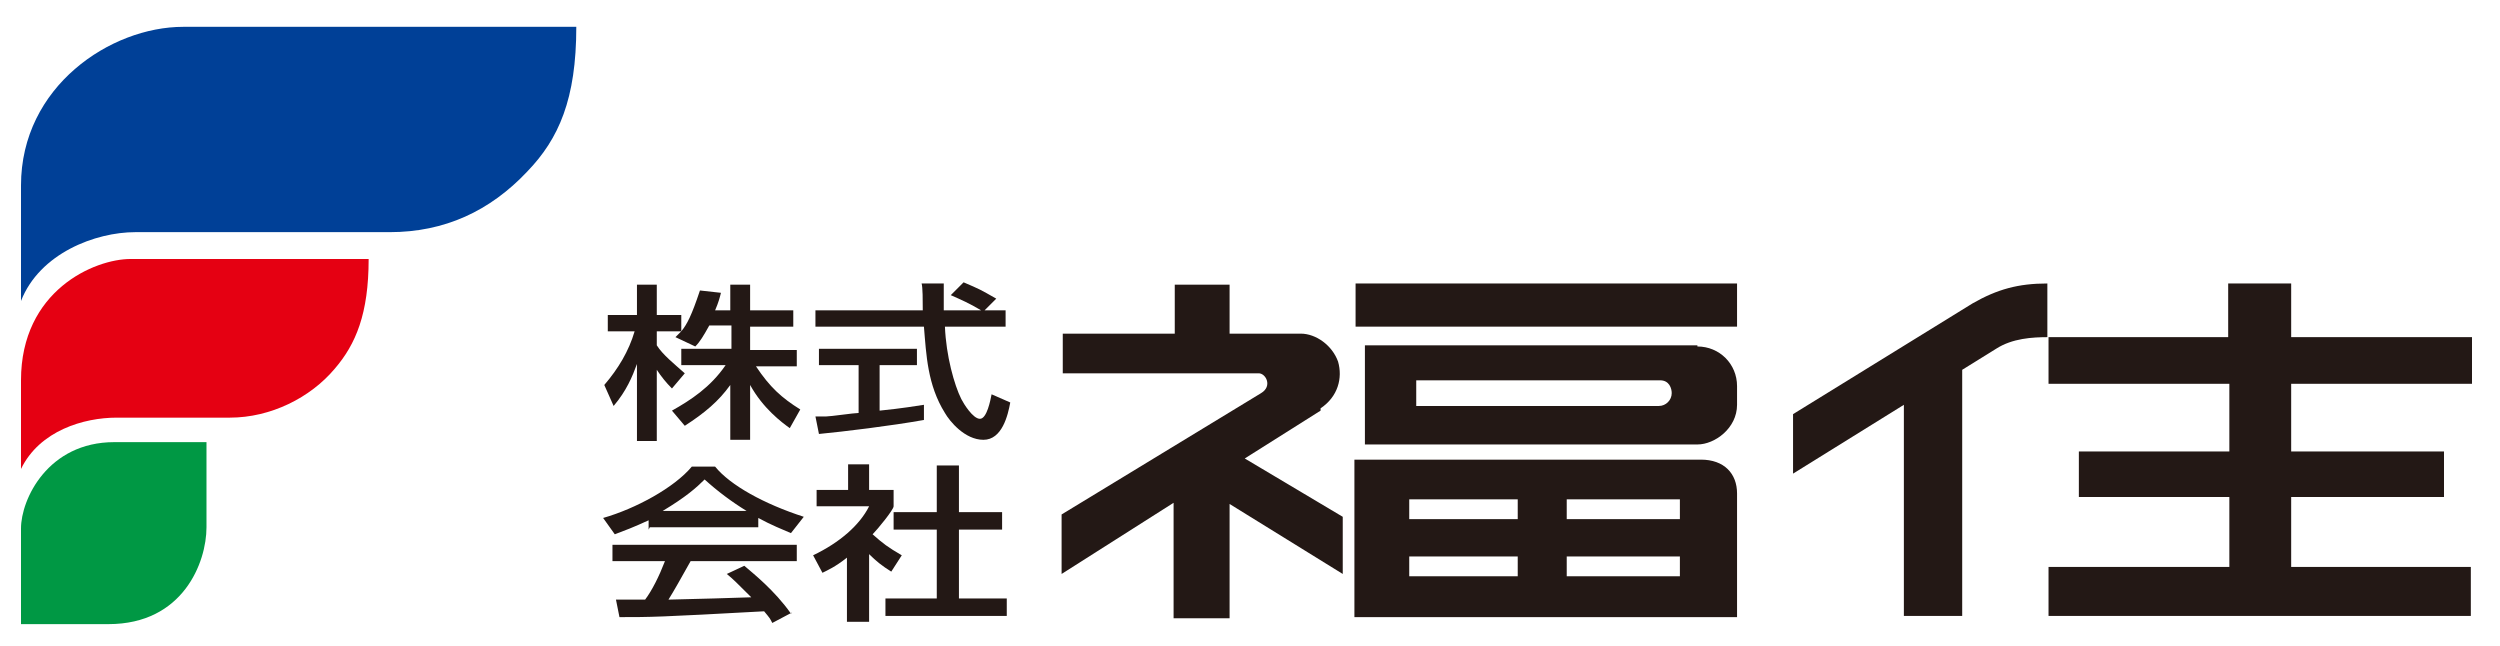 <?xml version="1.0" encoding="UTF-8"?>
<svg id="_レイヤー_1" data-name="レイヤー 1" xmlns="http://www.w3.org/2000/svg" version="1.1" viewBox="0 0 214.3 55.4">
  <defs>
    <style>
      .cls-1 {
        fill: #231815;
      }

      .cls-1, .cls-2, .cls-3, .cls-4 {
        stroke-width: 0px;
      }

      .cls-2 {
        fill: #004097;
      }

      .cls-3 {
        fill: #009844;
      }

      .cls-4 {
        fill: #e50012;
      }
    </style>
  </defs>
  <path class="cls-2" d="M1.8,25.8v-9.9C1.8,7.4,9.5,2.3,15.7,2.3h33.7c0,6.2-1.5,9.6-4.2,12.4-3.2,3.4-7.1,5.2-11.8,5.2H11.6c-3.4,0-8.2,1.8-9.8,5.9"/>
  <path class="cls-4" d="M1.8,40.2v-7.6c0-7.7,6.3-10.4,9.4-10.4h20.4c0,4.7-1.1,7.3-2.9,9.4-2.1,2.5-5.5,4.2-9,4.2h-9.7c-2.8,0-6.6,1.1-8.2,4.4"/>
  <path class="cls-3" d="M1.8,53.5v-8.2c0-2.5,2.3-7.4,8-7.4h7.9v7.3c0,3-2,8.3-8.4,8.3H1.8Z"/>
  <g>
    <path class="cls-1" d="M60.8,27.9c-.5.9-.8,1.4-1.2,1.8l-1.7-.8c.2-.2.3-.3.5-.5h-2.1v1.2c.5.8,1.5,1.6,2.4,2.4l-1.1,1.3c-.5-.5-.9-1-1.3-1.6h0v6.1h-1.7v-6.6h0c-.4,1.1-.9,2.3-2,3.6l-.8-1.8c1.2-1.4,2.1-2.9,2.6-4.6h-2.3v-1.4h2.5v-2.6h1.7v2.6h2.1v1.4h0c.5-.6.9-1.4,1.6-3.5l1.8.2c-.1.4-.2.8-.5,1.5h1.3v-2.2h1.7v2.2h3.7v1.4h-3.7v2h4v1.4h-3.5c1.2,1.8,2.2,2.7,3.8,3.7l-.9,1.6c-.7-.5-2.3-1.7-3.4-3.7h0v4.7h-1.7v-4.7h0c-1,1.4-2.2,2.4-3.9,3.5l-1.1-1.3c1.6-.9,3.3-2,4.6-3.9h-3.8v-1.4h4.3v-2h-1.9Z"/>
    <path class="cls-1" d="M84.3,26.6h1.9v1.4h-5.2c.1,2.5.8,5,1.4,6.2.2.4,1,1.7,1.6,1.7s.9-1.6,1-2.1l1.6.7c-.2,1.1-.7,3.2-2.3,3.2s-2.9-1.6-3.3-2.3c-1.5-2.4-1.6-5-1.8-7.4h-9.3v-1.4h9.2c0-.8,0-2-.1-2.3h1.9c0,.7,0,1.3,0,2.3h3.2c-1-.6-1.7-.9-2.6-1.3l1.1-1.1c1.4.6,1.4.6,2.8,1.4l-1,1ZM69.9,35.7c.4,0,.6,0,.9,0,.4,0,2.4-.3,2.8-.3v-4.1h-3.4v-1.4h8.4v1.4h-3.2v3.9c2-.2,3.1-.4,3.8-.5v1.3c-2.8.5-6.9,1-9,1.2l-.3-1.5Z"/>
    <path class="cls-1" d="M56.8,43.8h0c2-1.2,2.9-2,3.6-2.7,1.1,1,2.3,1.9,3.6,2.7h0s-7.2,0-7.2,0ZM67.8,52.6c-1.4-2-3.3-3.5-4-4.1l-1.5.7c.5.4.9.8,2.1,2-2.7.1-3.5.1-7.1.2.5-.8,1-1.7,1.9-3.3h9.1v-1.4h-15.8v1.4h4.5c-.5,1.3-1.1,2.5-1.7,3.3-.8,0-2.2,0-2.5,0l.3,1.5c2.7,0,3.3,0,12.4-.5.5.6.5.6.7,1l1.7-.9ZM55.7,45.2h9.3v-.8c1.1.6,2.1,1,2.8,1.3l1.1-1.4c-3.4-1.1-6.3-2.7-7.6-4.3h-2c-1.5,1.8-4.8,3.6-7.6,4.4l1,1.4c.8-.3,1.6-.6,2.9-1.2v.8Z"/>
    <path class="cls-1" d="M74.4,53.3h-1.8v-5.5c-1,.8-1.7,1.1-2.1,1.3l-.8-1.5c2.3-1.1,4-2.6,4.8-4.2h-4.5v-1.4h2.7v-2.2h1.8v2.2h2.1v1.4c0,.3-1.4,2-1.8,2.4.9.8,1.3,1.1,2.5,1.8l-.9,1.4c-.8-.5-1.3-.9-1.9-1.5v5.8ZM80.4,39.9h1.8v4h3.7v1.5h-3.7v5.9h4.1v1.5h-10.4v-1.5h4.4v-5.9h-3.7v-1.5h3.7v-4Z"/>
    <path class="cls-1" d="M113.2,35c1.5-1,1.9-2.6,1.5-4-.5-1.4-1.9-2.4-3.2-2.4h-6.1v-4.2h-4.7v4.2h-9.6v3.4h16.8c.6,0,1.2,1.1.2,1.7l-17.1,10.4v5.1l9.6-6.1v9.9h4.8v-9.8l9.7,6v-4.9l-8.4-5,6.5-4.1Z"/>
    <rect class="cls-1" x="116.2" y="24.3" width="32.7" height="3.7"/>
    <path class="cls-1" d="M145.5,29.6h-28.5v8.5h28.5c1.5,0,3.4-1.4,3.4-3.4v-1.6c0-1.9-1.5-3.4-3.4-3.4M142.3,34.8h-20.9v-2.2h20.9c.8,0,1,.7,1,1.1,0,.6-.5,1.1-1.1,1.1"/>
    <path class="cls-1" d="M145.8,39.4h-29.7v13.5h32.8v-10.6c0-1.7-1.1-2.9-3.1-2.9M130.1,49.4h-9.3v-1.7h9.3v1.7ZM130.1,44.5h-9.3v-1.7h9.3v1.7ZM144,49.4h-9.7v-1.7h9.7v1.7ZM144,44.5h-9.7v-1.7h9.7v1.7Z"/>
    <path class="cls-1" d="M211.9,32.9v-4h-15.5v-4.6h-5.4v4.6h-15.5v-4.6c-2.5,0-4.3.5-6.4,1.7l-15.4,9.5v5.1l9.5-5.9v18.1h5v-21.1l2.9-1.8c1.4-.9,3.1-1,4.5-1v4h15.5v5.8h-12.9v3.9h12.9v6h-15.5v4.2h36.2v-4.2h-15.4v-6h13.1v-3.9h-13.1v-5.8h15.5Z"/>
  </g>
</svg>